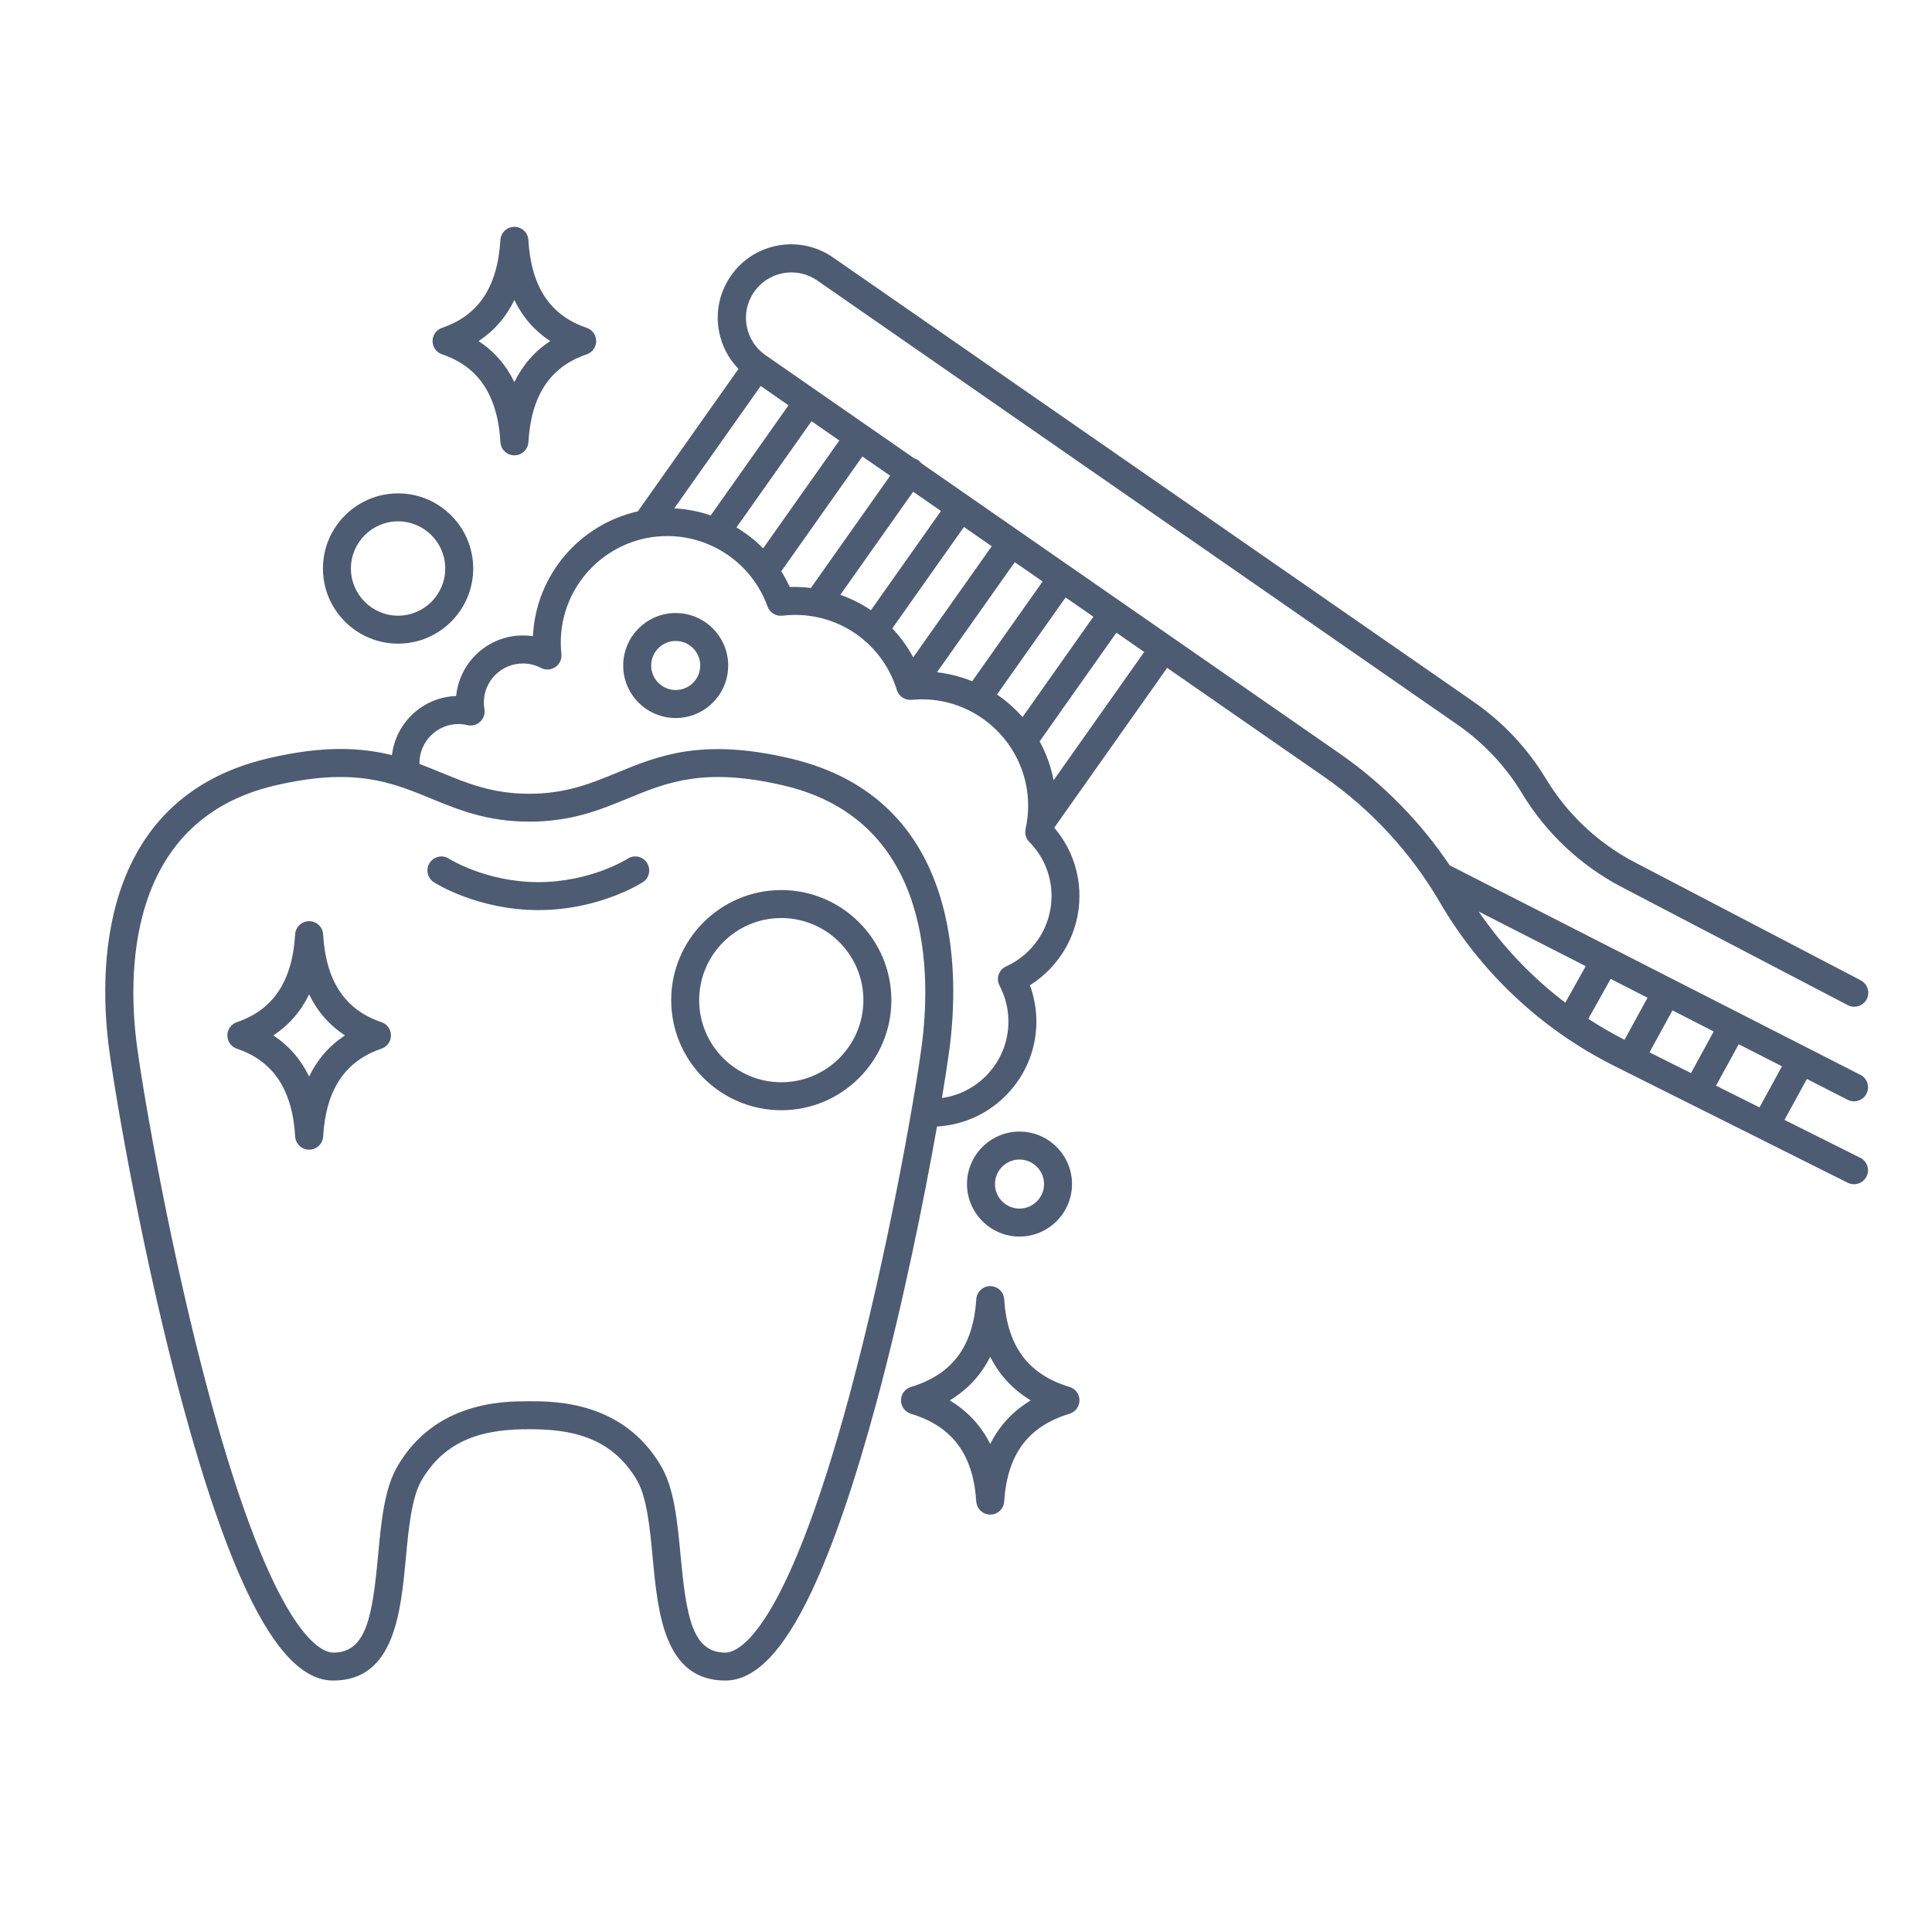 <?xml version="1.0" encoding="utf-8"?>
<svg xmlns="http://www.w3.org/2000/svg" id="Layer_1" data-name="Layer 1" viewBox="0 0 460 460">
  <defs>
    <style>
      .cls-1 {
        fill: #4d5c72;
      }
    </style>
  </defs>
  <path class="cls-1" d="M149.45,204.45c-.09,.06-8.79,5.58-21.27,5.58s-21.19-5.53-21.27-5.58c-1.55-1-3.61-.55-4.61,.99-1,1.55-.55,3.61,.99,4.61,.42,.27,10.46,6.64,24.88,6.64s24.46-6.37,24.88-6.64c1.55-1,1.99-3.06,.99-4.61-1-1.55-3.06-1.99-4.61-.99h0Z"/>
  <path class="cls-1" d="M186.02,211.92c-14.45,0-26.21,11.76-26.21,26.21s11.76,26.21,26.21,26.21,26.21-11.76,26.21-26.21-11.76-26.21-26.21-26.21h0Zm0,45.76c-10.78,0-19.55-8.77-19.55-19.55s8.77-19.55,19.55-19.55,19.55,8.77,19.55,19.55c0,10.78-8.77,19.55-19.55,19.55Z"/>
  <path class="cls-1" d="M160.88,145.96c-6.89,0-12.5,5.61-12.5,12.5s5.61,12.5,12.5,12.5,12.5-5.61,12.5-12.5-5.61-12.5-12.5-12.5Zm0,18.33c-3.22,0-5.84-2.62-5.84-5.84s2.62-5.84,5.84-5.84,5.84,2.62,5.84,5.84-2.62,5.84-5.84,5.84Z"/>
  <path class="cls-1" d="M242.74,294.42c6.89,0,12.5-5.61,12.5-12.5s-5.61-12.5-12.5-12.5-12.5,5.61-12.5,12.5c0,6.89,5.61,12.5,12.5,12.5Zm0-18.34c3.22,0,5.84,2.62,5.84,5.84s-2.62,5.84-5.84,5.84-5.84-2.62-5.84-5.84,2.62-5.84,5.84-5.84Z"/>
  <path class="cls-1" d="M94.78,153.25c9.87,0,17.89-8.03,17.89-17.89s-8.03-17.89-17.89-17.89-17.89,8.03-17.89,17.89c0,9.87,8.03,17.89,17.89,17.89h0Zm0-29.12c6.19,0,11.23,5.04,11.23,11.23s-5.04,11.23-11.23,11.23-11.23-5.04-11.23-11.23,5.04-11.23,11.23-11.23Z"/>
  <path class="cls-1" d="M90.81,243.37c-8.68-2.93-13.22-9.77-13.88-20.91-.1-1.76-1.56-3.13-3.33-3.13s-3.22,1.37-3.33,3.13c-.66,11.14-5.2,17.98-13.88,20.91-1.35,.46-2.26,1.73-2.26,3.16s.91,2.7,2.27,3.16c8.68,2.93,13.22,9.77,13.88,20.91,.1,1.76,1.56,3.13,3.33,3.13s3.22-1.37,3.33-3.13c.66-11.14,5.2-17.98,13.88-20.91,1.35-.46,2.27-1.73,2.27-3.16,0-1.43-.91-2.7-2.27-3.16h0Zm-17.21,12.93c-1.98-4.08-4.83-7.34-8.52-9.77,3.69-2.43,6.53-5.69,8.52-9.77,1.98,4.08,4.83,7.34,8.52,9.77-3.69,2.43-6.53,5.69-8.52,9.77Z"/>
  <path class="cls-1" d="M105.27,84.37c8.68,2.93,13.22,9.77,13.88,20.91,.1,1.76,1.56,3.13,3.33,3.13s3.22-1.37,3.33-3.13c.66-11.14,5.2-17.98,13.88-20.91,1.35-.46,2.26-1.73,2.26-3.16s-.91-2.7-2.27-3.16c-8.68-2.93-13.22-9.77-13.88-20.91-.1-1.76-1.56-3.13-3.33-3.13s-3.22,1.37-3.33,3.13c-.66,11.14-5.2,17.98-13.88,20.91-1.35,.46-2.27,1.73-2.27,3.16,0,1.43,.91,2.7,2.27,3.16h0Zm17.2-12.93c1.98,4.08,4.83,7.34,8.52,9.77-3.69,2.43-6.53,5.69-8.52,9.77-1.98-4.08-4.83-7.34-8.52-9.77,3.69-2.43,6.53-5.69,8.52-9.77Z"/>
  <path class="cls-1" d="M254.66,330.23c-9.88-3-14.82-9.65-15.57-20.9-.12-1.75-1.57-3.11-3.32-3.11s-3.21,1.36-3.32,3.11c-.74,11.26-5.69,17.9-15.57,20.9-1.4,.43-2.36,1.72-2.36,3.19s.96,2.76,2.36,3.19c9.88,3.01,14.82,9.65,15.57,20.9,.12,1.75,1.57,3.11,3.32,3.11s3.21-1.36,3.32-3.11c.74-11.26,5.69-17.9,15.57-20.91,1.4-.43,2.36-1.72,2.36-3.19,0-1.47-.96-2.76-2.36-3.19h0Zm-18.89,13.58c-2.18-4.37-5.41-7.84-9.65-10.39,4.25-2.55,7.47-6.02,9.65-10.39,2.18,4.37,5.41,7.84,9.65,10.39-4.25,2.55-7.47,6.02-9.65,10.39Z"/>
  <path class="cls-1" d="M442.93,275.67l-18.05-9.03,5.33-9.74,9.72,4.96c.49,.25,1,.36,1.51,.36,1.21,0,2.38-.66,2.97-1.82,.84-1.64,.19-3.65-1.45-4.48l-97.79-49.89c-6.95-10.35-15.88-19.45-26.1-26.55l-40.05-27.79s0,0,0,0c0,0,0,0,0,0l-36.28-25.17h0s0,0,0,0l-12.09-8.39h0s0,0,0,0l-11.26-7.81c-.2-.27-.44-.52-.73-.73-.31-.22-.64-.36-.99-.46l-11.21-7.78s0,0,0,0c0,0,0,0,0,0l-12.09-8.39s0,0,0,0t0,0l-12.09-8.39h0s0,0,0,0h-.02c-2.37-1.66-3.96-4.13-4.48-6.97-.51-2.84,.11-5.71,1.76-8.09,1.65-2.37,4.12-3.96,6.96-4.48,2.84-.51,5.71,.11,8.09,1.76l152.42,105.74c6.26,4.35,11.44,9.86,15.39,16.38,5.73,9.47,13.95,17.19,23.77,22.32l53.78,28.09c1.63,.85,3.64,.22,4.5-1.41,.85-1.63,.22-3.64-1.41-4.5l-53.78-28.09c-8.74-4.56-16.05-11.43-21.15-19.86-4.43-7.33-10.25-13.52-17.29-18.4L198.33,61.29c-3.84-2.66-8.48-3.67-13.07-2.84-4.59,.83-8.59,3.4-11.25,7.24-2.66,3.84-3.67,8.48-2.84,13.07,.63,3.47,2.25,6.6,4.66,9.07l-23.96,33.92c-13.82,3.1-24.3,15.15-24.98,29.73-.79-.12-1.59-.18-2.39-.18-8.28,0-15.11,6.34-15.89,14.42-7.92,.27-14.38,6.34-15.29,14.08-7.33-1.83-16.32-2.35-29.54,.77-41.25,9.73-40.16,51.83-37.77,69.47,1.73,12.82,8.26,50.22,17.39,84.04,5.13,19.01,10.32,34.12,15.43,44.9,6.74,14.23,13.45,21.15,20.52,21.15,14.54,0,16.06-16.17,17.28-29.16,.67-7.1,1.36-14.44,3.77-18.56,6.26-10.68,16.46-12.12,25.62-12.12s19.36,1.44,25.62,12.12c2.41,4.12,3.1,11.46,3.77,18.56,1.22,12.99,2.74,29.16,17.28,29.16,7.08,0,13.79-6.92,20.52-21.15,5.1-10.79,10.29-25.9,15.43-44.9,6.3-23.33,11.36-48.37,14.46-65.87,13.17-.71,23.66-11.65,23.66-24.99,0-2.95-.53-5.88-1.54-8.64,7.25-4.53,11.79-12.55,11.79-21.24,0-6.02-2.12-11.73-6-16.26,0,0,0,0,0,0l26.88-38.06,37.36,25.92c11.15,7.74,20.66,18.03,27.49,29.76,9.83,16.88,24.25,30.41,41.72,39.15l55.48,27.76c.48,.24,.99,.35,1.49,.35,1.22,0,2.4-.67,2.98-1.84,.83-1.64,.16-3.64-1.49-4.47h0Zm-205.55-110.31l16.33-23.11,6.62,4.59-16.87,23.89c-1.79-2.03-3.83-3.84-6.08-5.37h0Zm-24.93-15.74l17.06-24.15,6.62,4.59-18.7,26.45c-1.36-2.54-3.04-4.85-4.98-6.89Zm-12.37-8l17.34-24.54,6.62,4.59-16.68,23.62c-2.24-1.53-4.69-2.75-7.28-3.67Zm-12.33-45.13l-18.53,26.23c-2.77-.95-5.68-1.53-8.68-1.68l20.58-29.14,6.62,4.6Zm5.47,3.8l6.62,4.59-18.14,25.68c-1.9-1.93-4.04-3.59-6.35-4.98l17.87-25.29Zm12.1,8.39l6.62,4.59-18.87,26.72c-1.24-.14-2.5-.24-3.78-.24-.41,0-.82,0-1.24,.03-.59-1.31-1.28-2.56-2.03-3.76l19.3-27.33Zm36.29,25.17l6.63,4.6-16.77,23.75c-2.64-1.07-5.45-1.8-8.38-2.14l18.52-26.2Zm-39.4,198.5c-15.32,56.72-26.47,61.13-29.52,61.13-7.91,0-9.29-8.74-10.65-23.12-.77-8.18-1.49-15.91-4.65-21.31-9.03-15.42-25.26-15.42-31.36-15.42s-22.33,0-31.36,15.42c-3.16,5.39-3.89,13.12-4.65,21.31-1.35,14.39-2.74,23.12-10.65,23.12-3.05,0-14.2-4.41-29.52-61.13-9.05-33.5-15.51-70.51-17.22-83.19-2.14-15.85-3.24-53.62,32.7-62.1,18.96-4.48,27.86-.81,37.28,3.06,6.59,2.71,13.39,5.51,23.42,5.51s16.83-2.8,23.42-5.51c9.42-3.88,18.32-7.54,37.28-3.06,35.94,8.48,34.84,46.25,32.7,62.1-1.71,12.68-8.17,49.69-17.22,83.19h0Zm37.35-102.26c-.84,.38-1.48,1.09-1.78,1.96-.3,.87-.22,1.82,.21,2.63,1.4,2.66,2.11,5.54,2.11,8.56,0,9.27-6.9,16.95-15.83,18.19,.79-4.73,1.38-8.62,1.75-11.36,2.38-17.65,3.47-59.74-37.77-69.47-21.05-4.96-31.37-.72-41.35,3.38-6.26,2.58-12.18,5.01-20.89,5.01s-14.62-2.43-20.89-5.01c-1.72-.71-3.46-1.42-5.25-2.09,0-.07,0-.13,0-.2,0-5.13,4.17-9.3,9.3-9.3,.7,0,1.39,.08,2.13,.26,1.09,.26,2.23-.05,3.04-.82,.81-.76,1.19-1.89,1-2.99-.1-.58-.14-1.09-.14-1.57,0-5.13,4.17-9.3,9.3-9.3,1.51,0,2.96,.36,4.31,1.06,1.09,.57,2.4,.49,3.42-.2,1.02-.69,1.57-1.89,1.44-3.11-.1-.92-.15-1.84-.15-2.73,0-13.98,11.37-25.36,25.36-25.36,10.67,0,20.26,6.74,23.87,16.78,.53,1.46,1.99,2.36,3.53,2.18,1.05-.12,2.04-.19,3.01-.19,6.16,0,11.88,2.18,16.33,5.92,.15,.17,.33,.32,.52,.46,0,0,.02,.01,.03,.02,3.37,3,5.95,6.92,7.36,11.48,.01,.04,.03,.07,.04,.11,.03,.08,.06,.16,.1,.24,.05,.11,.1,.22,.16,.32,.04,.07,.09,.15,.14,.22,.07,.1,.14,.2,.23,.29,.05,.06,.1,.12,.16,.18,.1,.1,.21,.2,.33,.29,.04,.03,.07,.07,.11,.1,.01,0,.03,.02,.04,.02,.06,.04,.13,.08,.19,.11,.09,.05,.18,.11,.28,.15,.07,.03,.13,.05,.2,.08,.1,.04,.2,.08,.31,.11,.07,.02,.14,.03,.21,.05,.11,.02,.21,.04,.32,.05,.07,0,.15,.01,.22,.02,.05,0,.1,.01,.15,.01,.04,0,.07-.01,.11-.01,.07,0,.14,0,.2,0,.82-.08,1.64-.12,2.41-.12,13.98,0,25.36,11.37,25.36,25.36,0,1.84-.21,3.7-.61,5.53-.25,1.1,.09,2.26,.88,3.06,3.42,3.46,5.3,8.04,5.3,12.9,0,7.19-4.24,13.76-10.79,16.73h0Zm11.3-44.32c-.64-3.29-1.77-6.4-3.33-9.25l18.28-25.88,6.62,4.59-21.56,30.53Zm168.06,77.89l-10.34-5.17,5.4-9.86,10.3,5.25-5.35,9.78Zm-26.18-13.1l5.46-9.99,9.83,5.02-5.42,9.91-9.87-4.94Zm-40.64-33.51l25.45,12.99-4.86,8.69c-7.97-6.05-14.92-13.35-20.6-21.67h0Zm26.07,25.53l5.32-9.51,8.78,4.48-5.48,10.02c-2.97-1.52-5.85-3.18-8.62-4.99Z"/>
</svg>